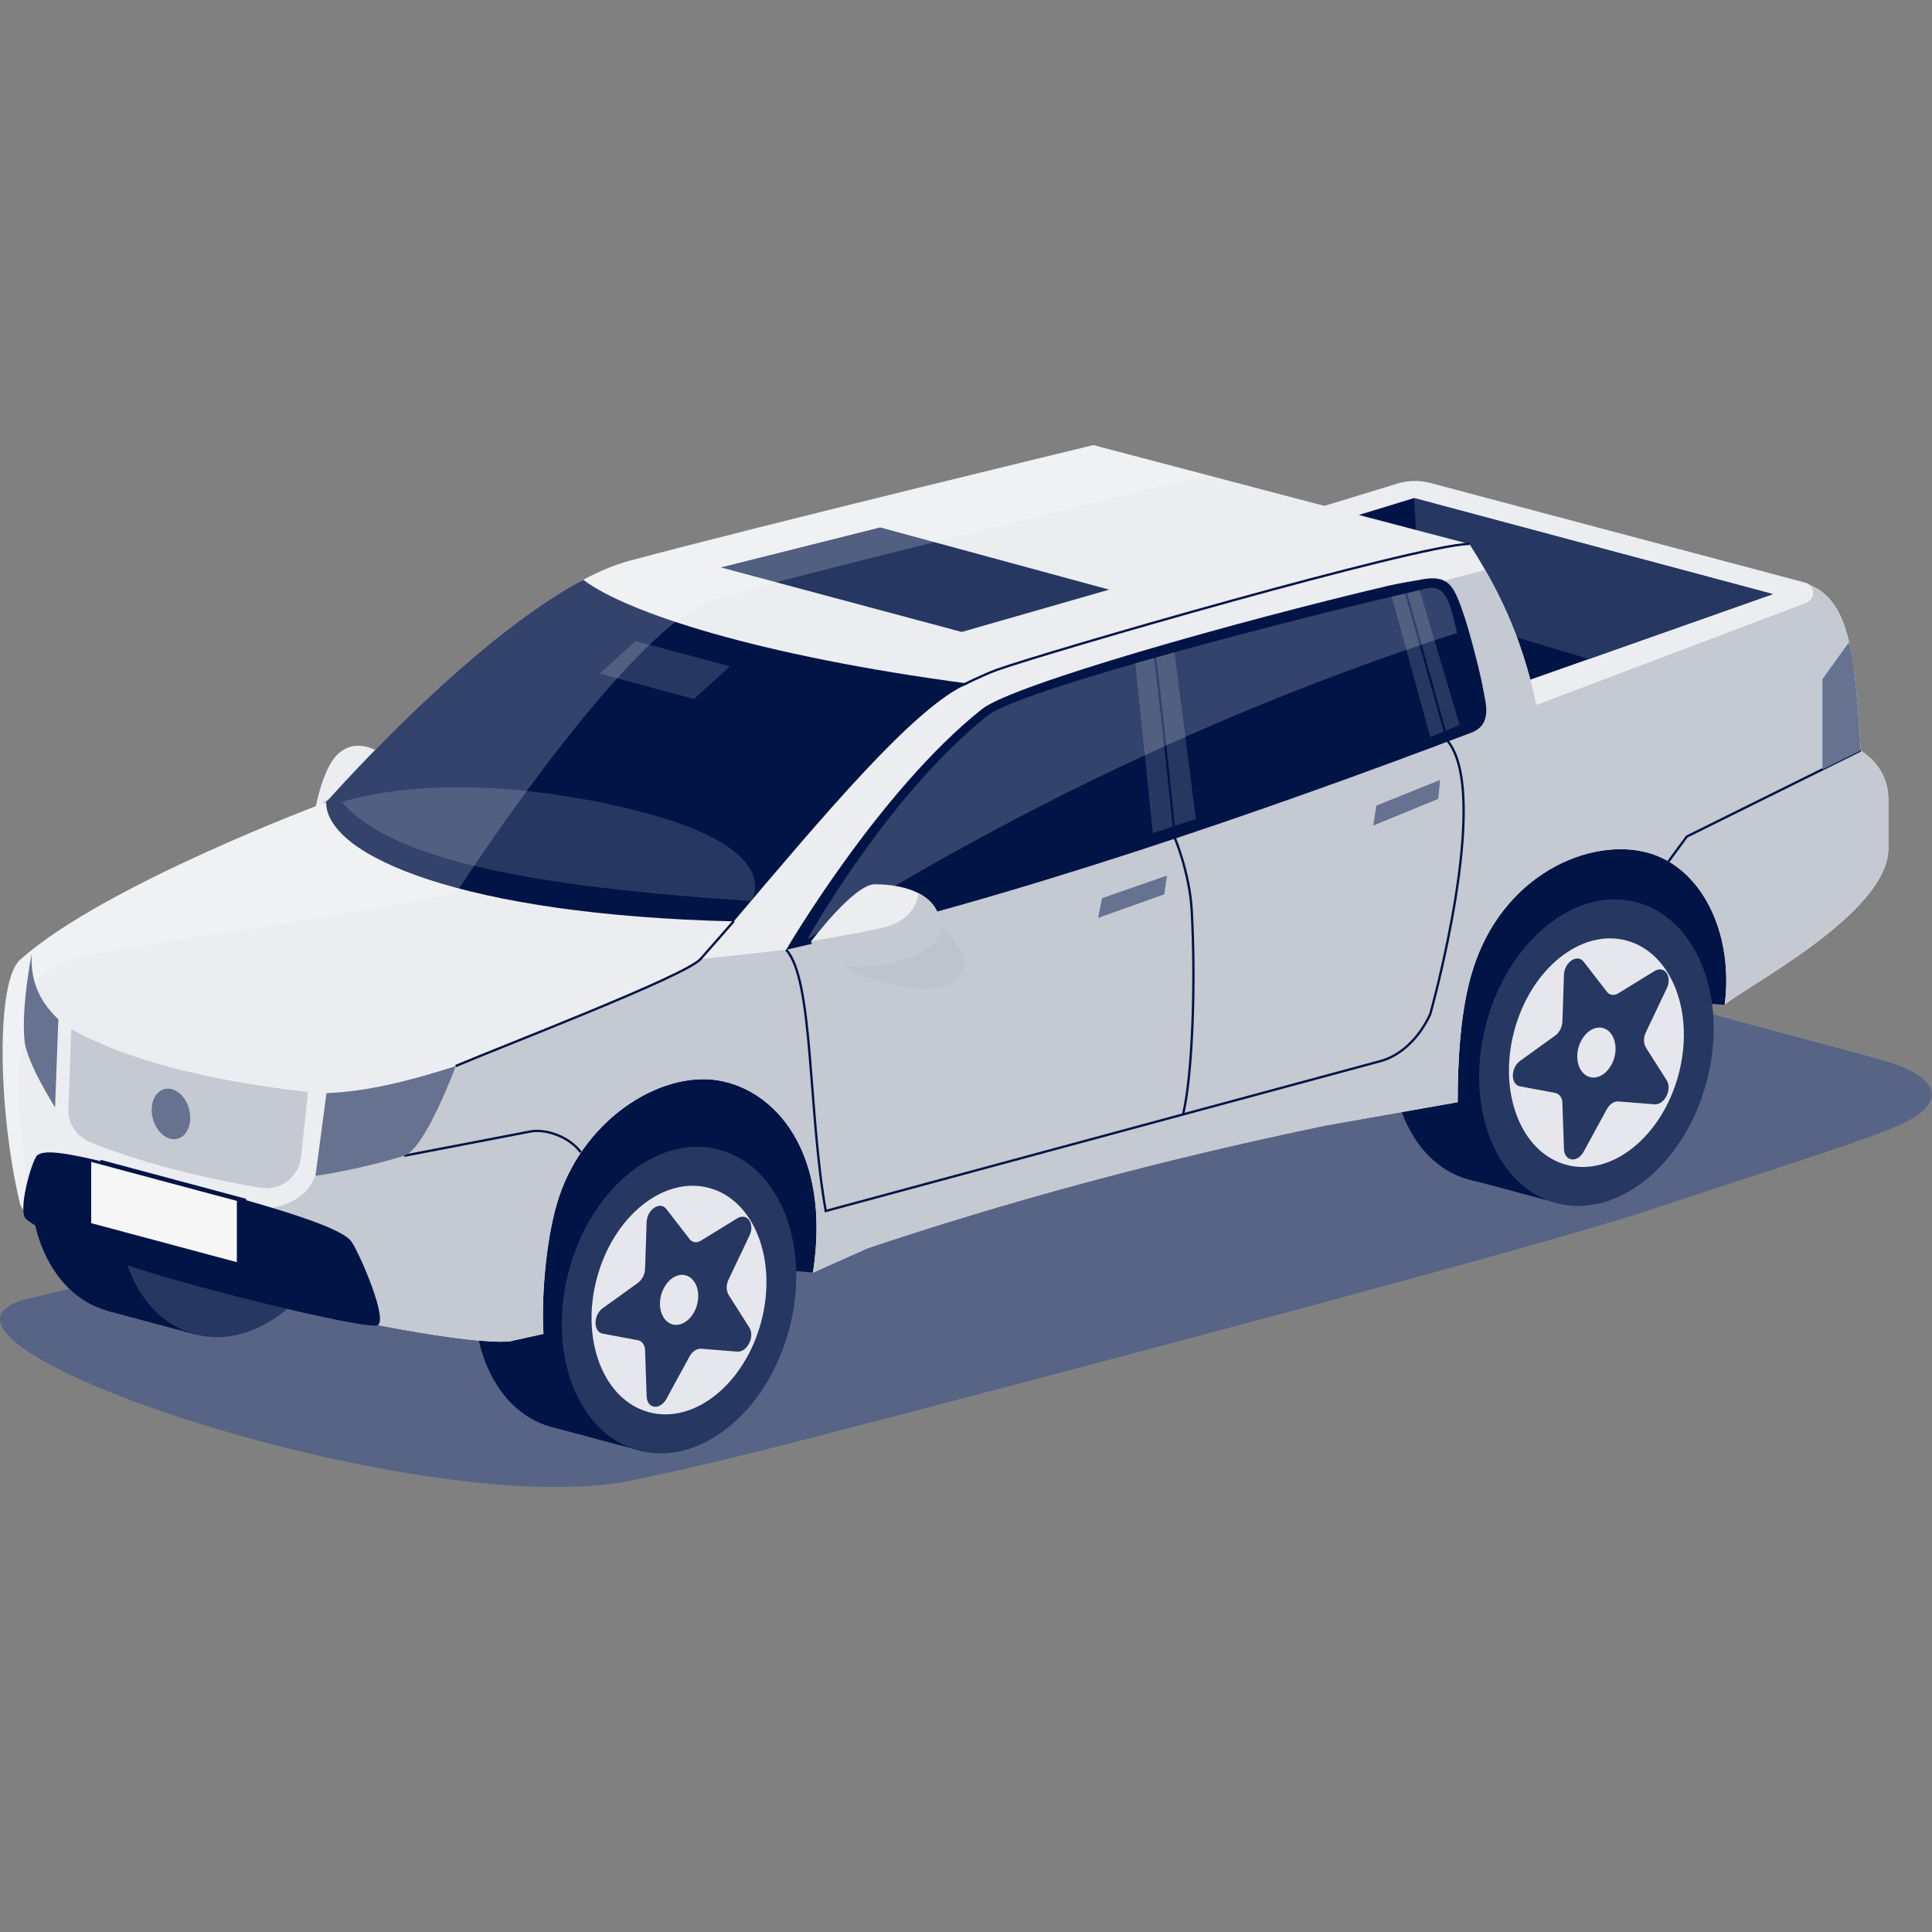 <?xml version="1.0" encoding="UTF-8"?>
<svg id="Layer_1" data-name="Layer 1" xmlns="http://www.w3.org/2000/svg" xmlns:xlink="http://www.w3.org/1999/xlink" viewBox="0 0 100 100">
  <rect x="0" y="0" width="100" height="100" fill="#808080" stroke="none"/>
  <defs>
    <style>
      .cls-1 {
        fill: #f7f6f6;
      }

      .cls-2 {
        fill: #667290;
      }

      .cls-3 {
        fill: none;
        stroke: #001446;
        stroke-miterlimit: 10;
        stroke-width: .12px;
      }

      .cls-4 {
        fill: #fff;
        opacity: .2;
      }

      .cls-5 {
        fill: #263762;
      }

      .cls-6 {
        fill: #001446;
      }

      .cls-7 {
        fill: #c4c9d2;
      }

      .cls-8 {
        clip-path: url(#clippath-1);
      }

      .cls-9 {
        fill: #ebedf0;
      }

      .cls-10 {
        fill: #bec3cd;
      }

      .cls-11 {
        fill: #576485;
      }

      .cls-12 {
        fill: #e5e7ec;
      }

      .cls-13 {
        clip-path: url(#clippath);
      }
    </style>
    <clipPath id="clippath">
      <path class="cls-9" d="M96.57,39.03l-.25-.18c-.34-4.62-.45-7.68-2.66-8.58.33.32.27.63-.15.95l-13.98,5.29c-.83-3.85-2.12-6.21-3.47-8.35l-19.47-5.12s-16.94,4.09-24.02,5.99c-6.2,1.67-15.68,12.49-15.68,12.49,0,0-11.6,4.32-15.86,8.17-1.24,1.12-1.14,7.77,0,12.59.6,2.56,21.25,7.48,25.35,7.15l1.75-.39c-.11-1.78.1-4.65.68-6.69,1.24-4.33,5.31-6.93,8.36-6.43,2.91.48,5.87,3.66,4.91,9.95l2.82-1.26c7.25-2.43,15.1-4.57,23.74-6.36l6.81-1.2c0-1.96.11-4.72.78-6.85,1.55-4.97,6.08-6.87,9.04-6.07,2.8.75,4.48,4.14,4,7.88.97-.89,8.48-4.72,8.47-8.09,0-.56,0-1.66,0-2.57,0-.92-.44-1.78-1.18-2.32Z"/>
    </clipPath>
    <clipPath id="clippath-1">
      <path class="cls-9" d="M41.98,48.73s2.23-2.97,3.3-2.96c.84,0,2.8.17,3.29,1.57.49,1.41-.86,2.11-2.59,2.51-1.73.39-2.93.01-3.36-.29-.43-.3-.64-.83-.64-.83Z"/>
    </clipPath>
  </defs>
  <path class="cls-9" d="M19.89,39.11l-3.58,2.79s.37-2.03,1.1-2.79c1.1-1.15,2.48,0,2.48,0Z"/>
  <path class="cls-9" d="M93.51,31.21l-13.98,5.29-22.42-6.82,15.22-4.65c.55-.17,1.14-.18,1.71-.03l19.41,5.16c.52.14.56.86.05,1.05Z"/>
  <polygon class="cls-6" points="59.53 29.96 73.19 25.78 91.76 30.75 77.76 35.69 59.53 29.96"/>
  <polygon class="cls-5" points="73.19 25.78 73.54 31.5 82.24 34.11 91.76 30.75 73.19 25.78"/>
  <path class="cls-11" d="M82.3,50.8c-3.67-.99-9.69-.99-13.36,0L1.97,67.1c-9.82,1.84,19.66,11.87,30.82,9.51,2.09-.44,4.66-1.01,9.68-2.31,9.99-2.59,36.89-9.66,43.04-11.71,8.42-2.79,12.45-3.99,13.63-4.8,1.18-.8,1.62-2.02-2.05-3.01l-14.81-4Z"/>
  <polygon class="cls-6" points="89.27 52.01 76.26 51.09 44.84 60.67 42.07 65.86 29.8 64.99 30.82 56.25 83.56 41.56 90.45 45.23 89.27 52.01"/>
  <g>
    <g>
      <ellipse class="cls-6" cx="7.65" cy="60.07" rx="8.06" ry="5.9" transform="translate(-52.35 51.9) rotate(-75)"/>
      <rect class="cls-6" x="7.56" y="52.63" width="4.81" height="16.11" transform="translate(3.89 121.89) rotate(-165)"/>
    </g>
    <ellipse class="cls-5" cx="12.17" cy="61.28" rx="8.06" ry="5.9" transform="translate(-50.17 57.17) rotate(-75)"/>
  </g>
  <g>
    <ellipse class="cls-6" cx="78.11" cy="53.27" rx="8.06" ry="5.9" transform="translate(6.44 114.93) rotate(-75)"/>
    <rect class="cls-6" x="78.03" y="45.84" width="4.81" height="16.11" transform="translate(144.18 126.76) rotate(-165)"/>
  </g>
  <g>
    <ellipse class="cls-6" cx="30.63" cy="66.07" rx="8.06" ry="5.9" transform="translate(-41.12 78.56) rotate(-75)"/>
    <rect class="cls-6" x="30.55" y="58.64" width="4.81" height="16.11" transform="translate(47.52 139.65) rotate(-165)"/>
  </g>
  <g>
    <path class="cls-9" d="M96.57,39.03l-.25-.18c-.34-4.62-.45-7.68-2.66-8.58.33.32.27.63-.15.95l-13.98,5.29c-.83-3.85-2.12-6.21-3.47-8.35l-19.47-5.12s-16.94,4.09-24.02,5.99c-6.2,1.67-15.68,12.49-15.68,12.49,0,0-11.6,4.32-15.86,8.17-1.24,1.12-1.14,7.77,0,12.59.6,2.56,21.25,7.48,25.35,7.15l1.75-.39c-.11-1.78.1-4.65.68-6.69,1.24-4.33,5.31-6.93,8.36-6.43,2.91.48,5.87,3.66,4.91,9.95l2.82-1.26c7.25-2.43,15.1-4.57,23.74-6.36l6.81-1.2c0-1.96.11-4.72.78-6.85,1.55-4.97,6.08-6.87,9.04-6.07,2.8.75,4.48,4.14,4,7.88.97-.89,8.48-4.72,8.47-8.09,0-.56,0-1.66,0-2.57,0-.92-.44-1.78-1.18-2.32Z"/>
    <g class="cls-13">
      <path class="cls-6" d="M50.1,35.38c-10.86-1.44-17.68-3.68-19.91-5.37-3.92,2.07-8.02,5.66-13.31,11.51,0,2.8,7.14,5.84,21.1,6.17,4.6-5.42,9.4-11.17,12.12-12.3Z"/>
      <path class="cls-5" d="M17.7,41.52c2.59,3.03,9.97,4.38,21.17,5.12,0,0,2.09-2.86-6.69-4.87-9.35-2.14-14.48-.25-14.48-.25Z"/>
      <polygon class="cls-5" points="31.04 34.87 35.92 36.18 37.78 34.49 32.89 33.18 31.04 34.87"/>
      <polygon class="cls-5" points="49.78 32.71 37.31 29.37 45.56 27.3 57.41 30.52 49.78 32.71"/>
      <path class="cls-7" d="M-.66,63c.36,2.88,11.02-.36,13.14-.4,4.13.25,4-2.57,4-2.57l7.12-4.85c4.88-2,10.91-4.37,12.68-5.54l4.42-.48,34.23-19.15,3.14-.82,18.8-.55,5.22,23.71-77.75,31.36-26.99-15.79,2.01-4.93Z"/>
      <path class="cls-4" d="M1.85,63.45c-.8-3.82-1.17-7.7-.63-9.33.65-1.94-.18-3.78,2.47-4.47,3.6-.93,13.46-2.02,19.91-3.42,3.06-4.67,9.8-14.16,13.42-15.23,4.76-1.4,24.75-6.24,31-7.75l-4.89-1.84-32.46,5.71L-4.74,51.33l1.15,11.16,5.43.96Z"/>
    </g>
  </g>
  <g>
    <ellipse class="cls-5" cx="82.63" cy="54.48" rx="8.06" ry="5.9" transform="translate(8.62 120.2) rotate(-75)"/>
    <ellipse class="cls-12" cx="82.63" cy="54.48" rx="6.01" ry="4.4" transform="translate(8.62 120.2) rotate(-75)"/>
    <path class="cls-5" d="M85.19,54.22l1.08,1.7c.29.47-.12,1.28-.63,1.24l-1.87-.15c-.22-.02-.46.14-.6.4l-1.2,2.2c-.33.6-1,.51-1.02-.14l-.08-2.37c0-.28-.16-.49-.37-.53l-1.82-.34c-.5-.09-.5-.96,0-1.32l1.82-1.31c.22-.16.36-.45.37-.73l.08-2.41c.02-.66.69-1.11,1.02-.68l1.2,1.55c.14.19.38.22.6.08l1.87-1.15c.51-.31.93.28.63.9l-1.08,2.27c-.13.27-.13.58,0,.78Z"/>
    <path class="cls-12" d="M81.7,54.23c-.19.7.08,1.38.59,1.52.51.14,1.08-.32,1.27-1.02.19-.7-.08-1.38-.59-1.52-.51-.14-1.08.32-1.27,1.02Z"/>
  </g>
  <g>
    <ellipse class="cls-5" cx="35.15" cy="67.28" rx="8.06" ry="5.9" transform="translate(-38.94 83.83) rotate(-75)"/>
    <ellipse class="cls-12" cx="35.15" cy="67.28" rx="6.01" ry="4.4" transform="translate(-38.94 83.83) rotate(-75)"/>
    <path class="cls-5" d="M37.71,67.02l1.08,1.7c.29.47-.12,1.28-.63,1.24l-1.87-.15c-.22-.02-.46.14-.6.4l-1.2,2.2c-.33.6-1,.51-1.02-.14l-.08-2.37c0-.28-.16-.49-.37-.53l-1.82-.34c-.5-.09-.5-.96,0-1.32l1.82-1.31c.22-.16.36-.45.37-.73l.08-2.41c.02-.66.69-1.11,1.02-.68l1.2,1.55c.14.19.38.22.6.08l1.87-1.15c.51-.31.93.28.63.9l-1.08,2.27c-.13.27-.13.58,0,.78Z"/>
    <path class="cls-12" d="M34.22,67.03c-.19.7.08,1.38.59,1.52s1.08-.32,1.27-1.02c.19-.7-.08-1.38-.59-1.52-.51-.14-1.08.32-1.27,1.02Z"/>
  </g>
  <path class="cls-3" d="M49.81,35.47s1.01-.51,1.79-.8c2.57-.92,21.73-6.46,24.46-6.52"/>
  <path class="cls-2" d="M3.02,52.75l-.17,4.57s-1.46-2.3-1.58-3.44c-.18-1.76.37-4.51.37-4.51-.06,1.18.25,2.32,1.37,3.38Z"/>
  <path class="cls-7" d="M4.67,59.12c2.64,1.06,5.62,1.81,8.82,2.36,1.02.17,1.97-.55,2.09-1.57l.36-3.38c-5.51-.65-9.45-1.71-12.25-3.26,0,0-.09,2.53-.15,4.12-.03.76.43,1.45,1.13,1.73Z"/>
  <polygon class="cls-2" points="57.04 46.49 60.4 45.32 60.26 46.29 56.84 47.51 57.04 46.49"/>
  <polygon class="cls-2" points="71.24 41.7 74.54 40.37 74.44 41.35 71.08 42.73 71.24 41.7"/>
  <path class="cls-6" d="M40.69,49.16c11.59-2.62,24.58-7.11,35.47-11.24,1.14-.43.7-1.64.62-2.18-.09-.61-.71-3.11-1.12-4.23-.43-1.16-.68-1.79-2.11-1.51-.47.09-1.11.18-1.7.32-7.81,1.84-19.43,5.12-21.02,6.38-5.35,4.25-10.14,12.46-10.14,12.46Z"/>
  <path class="cls-6" d="M19.49,68.61c.73-.08-.99-4.02-1.35-4.41-.85-.93-5.84-2.21-10.34-3.43-4.04-1.09-5.47-1.33-5.88-.96-.27.24-1.04,2.92-.56,3.3,1.12.87,3.7,1.99,7.43,3.06,4.04,1.16,9.85,2.53,10.71,2.44Z"/>
  <g>
    <polygon class="cls-6" points="5.2 63.21 12.74 65.23 12.74 62.05 5.2 60.03 5.2 63.21"/>
    <polygon class="cls-1" points="4.72 63.31 12.26 65.33 12.26 62.16 4.72 60.14 4.72 63.31"/>
  </g>
  <polygon class="cls-5" points="74.03 38.15 75.55 37.53 73.48 30.54 72.04 30.89 74.03 38.15"/>
  <polygon class="cls-5" points="58.76 34.33 59.67 43.12 61.9 42.39 60.79 33.76 58.76 34.33"/>
  <g>
    <path class="cls-3" d="M59.76,33.83c.42,3.24,1.06,9.57,1.06,9.57,0,0,.75,1.79.86,3.68.22,3.85.03,8.69-.45,10.62"/>
    <path class="cls-3" d="M40.69,49.16c1.42,1.51,1.13,8.34,2.05,13.52l28.72-7.76c1.04-.28,2.01-1.2,2.57-2.43,0,0,3.2-11.38.89-14.15l-2.2-7.85"/>
    <path class="cls-3" d="M20.92,59.82s5.29-1.01,6.51-1.25c.78-.16,2.01.24,2.63,1.07"/>
    <path class="cls-3" d="M37.98,47.68s-1.15,1.32-1.72,1.96c-.77.87-10.11,4.45-12.68,5.54"/>
    <polyline class="cls-3" points="96.31 38.84 87.31 43.3 86.36 44.59"/>
  </g>
  <path class="cls-2" d="M95.7,33.25l-1.37,1.9v4.68l1.98-.98s-.24-4.5-.61-5.6Z"/>
  <path class="cls-2" d="M16.9,56.58c2.02-.07,4.28-.62,6.69-1.4,0,0-1.59,4.31-2.67,4.64-2.43.75-4.59,1.04-4.59,1.04l.57-4.29Z"/>
  <path class="cls-4" d="M41.77,48.63c13.46-8.53,25.54-13.25,33.65-15.87-.34-1.39-.51-2.51-1.53-2.31-7.36,1.67-21.13,5.29-22.76,6.58-5.2,4.13-9.36,11.61-9.36,11.61Z"/>
  <g>
    <path class="cls-10" d="M43.2,49.23s-.4.02.38.69c.84.73,3.69,1.4,4.52,1.28,1.72-.24,2.03-1.32,1.72-1.83-1.23-2.03-2.67-2.54-3.13-2.52-.46.02-3.48,2.38-3.48,2.38Z"/>
    <g>
      <path class="cls-9" d="M41.98,48.73s2.23-2.97,3.3-2.96c.84,0,2.8.17,3.29,1.57.49,1.41-.86,2.11-2.59,2.51-1.73.39-2.93.01-3.36-.29-.43-.3-.64-.83-.64-.83Z"/>
      <g class="cls-8">
        <path class="cls-7" d="M47.54,45.95s.19,1.52-1.75,2.04c-1.01.27-4.2.79-4.2.79l.83,1.8,6.46.36.75-3.45-1.23-2.03-.85.5Z"/>
      </g>
    </g>
  </g>
  <ellipse class="cls-2" cx="8.85" cy="57.65" rx=".97" ry="1.33" transform="translate(-14.62 4.26) rotate(-15)"/>
</svg>